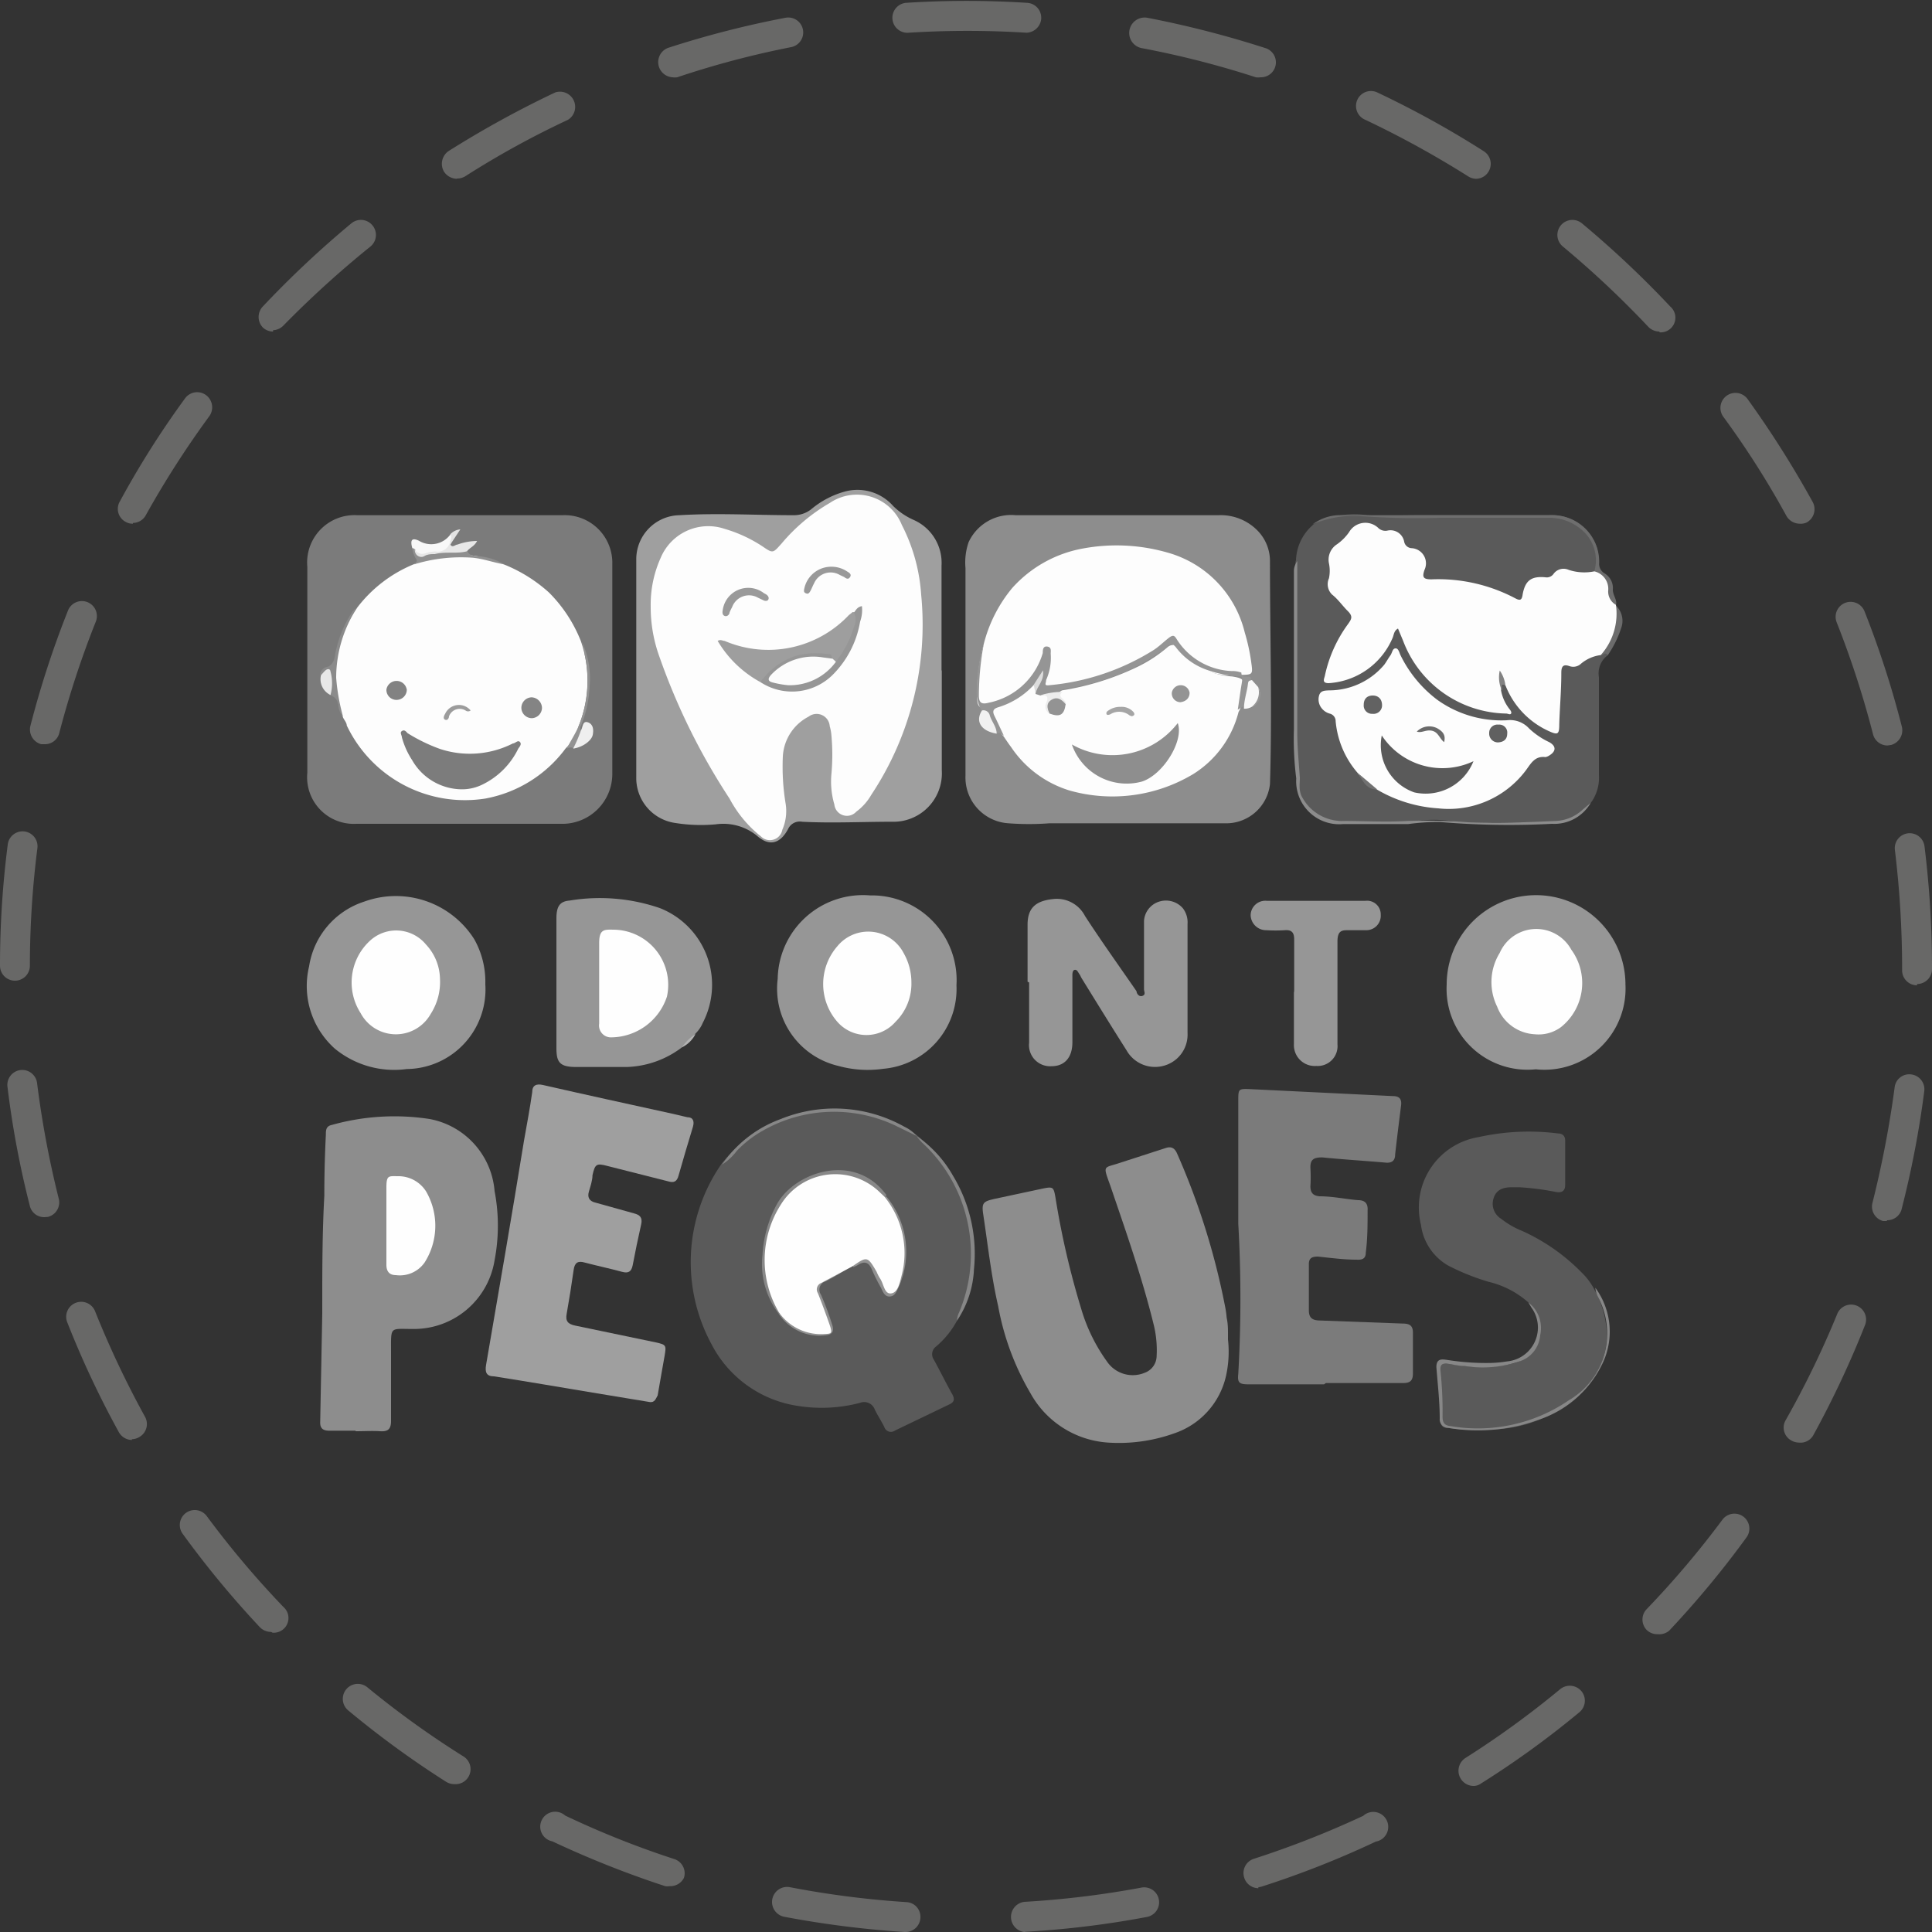 <svg viewBox="0 0 75 75" xmlns="http://www.w3.org/2000/svg"><rect x="0" y="0" width="75" height="75" fill="#333333" stroke="none"/><defs><style>.cls-1{fill:#686867;}.cls-2{fill:#5a5a5a;}.cls-3{fill:#8d8d8d;}.cls-4{fill:#7b7b7b;}.cls-5{fill:#9f9f9f;}.cls-6{fill:#969696;}.cls-7{fill:#8c8c8c;}.cls-8{fill:#878787;}.cls-9{fill:#6e6e6e;}.cls-10{fill:#6c6c6c;}.cls-11{fill:#b2b2b2;}.cls-12{fill:#888;}.cls-13{fill:#919191;}.cls-14{fill:#fdfdfd;}.cls-15{fill:#8b8b8b;}.cls-16{fill:#f8f8f8;}.cls-17{fill:#8f8f8f;}.cls-18{fill:#e7e7e7;}.cls-19{fill:#929292;}.cls-20{fill:#efefef;}.cls-21{fill:#e8e8e8;}.cls-22{fill:#e3e3e3;}.cls-23{fill:#717171;}.cls-24{fill:#828282;}.cls-25{fill:#959595;}.cls-26{fill:#f9f9f9;}.cls-27{fill:#f1f1f1;}.cls-28{fill:#fefefe;}.cls-29{fill:#7c7c7c;}.cls-30{fill:#848484;}.cls-31{fill:#9c9c9c;}.cls-32{fill:#626262;}.cls-33{fill:#606060;}.cls-34{fill:#6a6a6a;}.cls-35{fill:#8e8e8e;}.cls-36{fill:#949494;}.cls-37{fill:#939393;}.cls-38{fill:#a5a5a5;}.cls-39{fill:#ededed;}.cls-40{fill:#dcdcdc;}.cls-41{fill:#9e9e9e;}.cls-42{fill:#9a9a9a;}.cls-43{fill:#999;}.cls-44{fill:#fcfcfc;}</style></defs><title>Icon versatino web 5</title><g data-name="Capa 6" id="Capa_6"><path d="M39.76,75a.59.59,0,0,1,0-1.17,36.14,36.14,0,0,0,4.53-.55.58.58,0,1,1,.21,1.14,36.32,36.32,0,0,1-4.67.57Zm-4.64,0h0a38.2,38.2,0,0,1-4.67-.59.58.58,0,1,1,.21-1.15,36.2,36.2,0,0,0,4.53.58.57.57,0,0,1,.54.61A.58.58,0,0,1,35.12,75Zm13.73-1.7a.58.58,0,0,1-.55-.41.58.58,0,0,1,.37-.73,36.72,36.72,0,0,0,4.25-1.67.58.58,0,1,1,.49,1A36.56,36.56,0,0,1,49,73.23.57.57,0,0,1,48.85,73.26ZM26,73.22a.57.57,0,0,1-.18,0,38.37,38.37,0,0,1-4.38-1.74.58.58,0,1,1,.5-1,35.32,35.32,0,0,0,4.24,1.69.58.58,0,0,1,.37.73A.59.59,0,0,1,26,73.22Zm31.19-3.89a.59.59,0,0,1-.31-1.08,35.75,35.75,0,0,0,3.69-2.68.59.59,0,0,1,.82.08.58.58,0,0,1-.08.82,35.5,35.5,0,0,1-3.81,2.76A.52.52,0,0,1,57.23,69.33Zm-39.56-.07a.61.61,0,0,1-.31-.09,36.9,36.9,0,0,1-3.8-2.77.58.58,0,0,1,.74-.9A35.85,35.85,0,0,0,18,68.19a.58.58,0,0,1,.17.81A.57.57,0,0,1,17.67,69.26Zm46.7-5.82a.59.59,0,0,1-.4-.16.58.58,0,0,1,0-.82A36,36,0,0,0,66.86,59a.58.58,0,1,1,.94.68,37.27,37.27,0,0,1-3,3.62A.59.59,0,0,1,64.37,63.44Zm-53.81-.09a.6.6,0,0,1-.43-.18,37.29,37.29,0,0,1-3-3.63.58.58,0,0,1,.94-.68A36.24,36.24,0,0,0,11,62.38a.57.57,0,0,1-.42,1ZM69.82,56a.6.6,0,0,1-.28-.08.57.57,0,0,1-.22-.79,36.08,36.08,0,0,0,2-4.12.58.58,0,0,1,1.08.43,37.66,37.66,0,0,1-2,4.26A.57.57,0,0,1,69.82,56Zm-64.7-.1a.59.59,0,0,1-.51-.31,36.73,36.73,0,0,1-2-4.26.58.58,0,0,1,.32-.75.58.58,0,0,1,.76.32A37,37,0,0,0,5.63,55a.58.58,0,0,1-.23.79A.57.57,0,0,1,5.12,55.87Zm68.13-8.5H73.1a.58.58,0,0,1-.41-.71,40.22,40.22,0,0,0,.86-4.48.57.57,0,0,1,.65-.5.58.58,0,0,1,.5.65,38,38,0,0,1-.89,4.62A.58.58,0,0,1,73.25,47.37ZM1.72,47.25a.57.57,0,0,1-.56-.43,36.31,36.31,0,0,1-.87-4.63.58.58,0,0,1,.5-.65.58.58,0,0,1,.65.51,38,38,0,0,0,.84,4.48.58.58,0,0,1-.42.71Zm72.7-9a.58.58,0,0,1-.58-.58v-.09A38.33,38.33,0,0,0,73.56,33a.58.58,0,0,1,.5-.65.58.58,0,0,1,.65.51A38.47,38.47,0,0,1,75,37.53v.09A.58.58,0,0,1,74.42,38.2ZM.58,38.07h0A.58.58,0,0,1,0,37.49a36.84,36.84,0,0,1,.3-4.7.58.58,0,1,1,1.15.15,36.33,36.33,0,0,0-.29,4.55A.58.58,0,0,1,.58,38.07Zm72.69-9.13a.58.58,0,0,1-.56-.44,36.62,36.62,0,0,0-1.41-4.34.58.58,0,1,1,1.08-.43,37.13,37.13,0,0,1,1.45,4.48.59.59,0,0,1-.42.71ZM1.74,28.89H1.6a.59.59,0,0,1-.42-.71,37.18,37.18,0,0,1,1.46-4.48.58.58,0,0,1,1.08.43A36.67,36.67,0,0,0,2.3,28.46.57.57,0,0,1,1.74,28.89Zm68.12-8.56a.6.6,0,0,1-.51-.3,34.32,34.32,0,0,0-2.45-3.85.58.58,0,1,1,.94-.69,39.33,39.33,0,0,1,2.53,4,.59.59,0,0,1-.23.79A.55.55,0,0,1,69.86,20.33Zm-64.7,0a.53.53,0,0,1-.28-.07.57.57,0,0,1-.23-.79,35.06,35.06,0,0,1,2.53-4A.58.58,0,0,1,8,15.34a.59.59,0,0,1,.13.81A36.91,36.91,0,0,0,5.66,20,.57.57,0,0,1,5.16,20.3Zm59.26-7.46a.6.6,0,0,1-.43-.18,37.6,37.6,0,0,0-3.32-3.12.58.58,0,0,1,.74-.9,38.77,38.77,0,0,1,3.43,3.23.57.57,0,0,1-.42,1Zm-53.82,0a.58.58,0,0,1-.39-.15.59.59,0,0,1,0-.83,38.65,38.65,0,0,1,3.43-3.22.58.58,0,0,1,.82.08.58.58,0,0,1-.08.82A39.14,39.14,0,0,0,11,12.64.6.6,0,0,1,10.6,12.82ZM57.29,6.94A.59.59,0,0,1,57,6.85a37.73,37.73,0,0,0-4-2.2.58.58,0,1,1,.49-1.05A37.45,37.45,0,0,1,57.6,5.87a.58.58,0,0,1,.18.8A.57.57,0,0,1,57.29,6.94Zm-39.55,0a.61.61,0,0,1-.5-.27.6.6,0,0,1,.18-.81,39.52,39.52,0,0,1,4.13-2.27.59.59,0,0,1,.5,1.06,34.58,34.58,0,0,0-4,2.2A.61.61,0,0,1,17.74,6.93ZM48.93,3a.57.57,0,0,1-.18,0,35.8,35.8,0,0,0-4.42-1.13A.58.58,0,0,1,44.54.69,39.07,39.07,0,0,1,49.1,1.86.58.58,0,0,1,48.93,3ZM26.11,3a.59.59,0,0,1-.18-1.14A37.6,37.6,0,0,1,30.49.69a.58.58,0,1,1,.22,1.14A35.35,35.35,0,0,0,26.29,3,.57.57,0,0,1,26.11,3ZM39.84,1.27h0a36.52,36.52,0,0,0-4.56,0A.58.58,0,1,1,35.17.11a36.85,36.85,0,0,1,4.7,0,.58.58,0,0,1,.55.61A.59.59,0,0,1,39.84,1.27Z" class="cls-1"></path><path d="M37.15,51.27a3.47,3.47,0,0,1-.81,1,.37.37,0,0,0-.09.51c.25.45.47.91.72,1.35.11.21.06.31-.14.4l-2.08,1a.27.27,0,0,1-.42-.13c-.11-.23-.26-.45-.37-.68a.44.44,0,0,0-.58-.26,5.85,5.85,0,0,1-2.39.12,4.52,4.52,0,0,1-3.37-2.4,6.69,6.69,0,0,1,.39-7,5.58,5.58,0,0,1,7.58-1.11h0a5.79,5.79,0,0,1,1.18,1.29,5.37,5.37,0,0,1,1,3.13,6.8,6.8,0,0,1-.16,1.74C37.46,50.61,37.27,50.92,37.15,51.27Z" class="cls-2"></path><path d="M47.67,52a4.3,4.3,0,0,1-.08,1.43,3.06,3.06,0,0,1-2,2.21A6.38,6.38,0,0,1,43,56,3.72,3.72,0,0,1,40,54.08a10.24,10.24,0,0,1-1.25-3.37c-.27-1.17-.4-2.37-.58-3.56-.07-.46,0-.51.44-.61l1.87-.4c.4-.08.42-.06.49.33a32.14,32.14,0,0,0,1,4.33,6.73,6.73,0,0,0,1,2.05,1.21,1.21,0,0,0,1.47.44.7.7,0,0,0,.46-.65,4.11,4.11,0,0,0-.1-1.16c-.45-1.85-1.08-3.64-1.69-5.43-.31-.87-.29-.68.43-.93l1.7-.55c.23-.08.36,0,.45.2a27.8,27.8,0,0,1,1.86,5.91,4,4,0,0,1,.07.48C47.68,51.43,47.67,51.7,47.67,52Z" class="cls-3"></path><path d="M11.93,26v-4A1.84,1.84,0,0,1,13.87,20h6.67c.43,0,.86,0,1.3,0a1.85,1.85,0,0,1,1.93,1.9c0,2.72,0,5.44,0,8.16a1.94,1.94,0,0,1-2,1.92c-2.65,0-5.3,0-7.94,0A1.81,1.81,0,0,1,11.93,30Z" class="cls-4"></path><path d="M62.41,25.44a.87.87,0,0,0-.34.85c0,1.27,0,2.53,0,3.8a1.64,1.64,0,0,1-.31,1.07,2,2,0,0,1-1.64.78c-.73,0-1.47,0-2.2,0a7.33,7.33,0,0,1-1.62-.07,4.65,4.65,0,0,0-1.29,0,19.92,19.92,0,0,1-3.09,0,1.73,1.73,0,0,1-1.47-1.07.57.57,0,0,1-.07-.22c-.11-1.71-.12-3.43-.07-5.15,0-1.15,0-2.29,0-3.44a.43.43,0,0,1,0-.25A1.9,1.9,0,0,1,51,20.35,3.41,3.41,0,0,1,53.08,20c.65.05,1.31,0,2,0h5A1.86,1.86,0,0,1,62,21.29a2.15,2.15,0,0,1,0,1,1.18,1.18,0,0,1-.9.11.7.7,0,0,0-.78.14c-.1.11-.24.09-.37.09a.6.6,0,0,0-.69.5c-.11.39-.22.45-.58.27a6.56,6.56,0,0,0-3.08-.69,1.21,1.21,0,0,1-.19,0c-.3,0-.38-.15-.33-.43.1-.55.06-.64-.46-.81a.41.41,0,0,1-.26-.27.53.53,0,0,0-.55-.37.75.75,0,0,1-.45-.16.56.56,0,0,0-.83.12,3.18,3.18,0,0,1-.56.54.48.48,0,0,0-.22.42c0,.32,0,.64,0,1a.4.4,0,0,0,.14.35c.26.16.38.45.58.65a.41.41,0,0,1,0,.62,5.1,5.1,0,0,0-.77,1.57c0,.12-.13.25,0,.36s.25,0,.37,0A2.61,2.61,0,0,0,53.9,24.7a1.42,1.42,0,0,0,.08-.18.27.27,0,0,1,.25-.18.26.26,0,0,1,.24.19c.06.15.13.3.2.45a4,4,0,0,0,3.39,2.54c.27,0,.32,0,.21-.29a2,2,0,0,1-.16-.49c.06-.19.13-.36.38-.27s.15.18.21.28a3.07,3.07,0,0,0,1.23,1.34c.29.16.38.1.43-.21a11.63,11.63,0,0,0,.06-1.56c0-.52.08-.59.59-.62a.67.67,0,0,0,.31-.1,2.83,2.83,0,0,1,.79-.36C62.25,25.25,62.47,25.15,62.41,25.44Z" class="cls-2"></path><path d="M43.37,20c1.32,0,2.63,0,3.94,0a2,2,0,0,1,1.48.57,1.69,1.69,0,0,1,.51,1.22c0,2.89.09,5.77,0,8.65a1.71,1.71,0,0,1-1.64,1.52c-.41,0-.82,0-1.24,0H40.74a10.55,10.55,0,0,1-1.59,0,1.78,1.78,0,0,1-1.67-1.84c0-2.69,0-5.38,0-8.07a2.42,2.42,0,0,1,.12-1A1.82,1.82,0,0,1,39.43,20Z" class="cls-3"></path><path d="M25.24,54.43,23,54.06c-1.27-.21-2.54-.43-3.82-.63-.3,0-.36-.16-.31-.45.5-2.9,1-5.79,1.47-8.69.11-.63.23-1.25.32-1.89,0-.27.16-.34.42-.28,1.66.38,3.32.74,5,1.11l.6.14c.23,0,.28.16.22.37-.19.63-.38,1.26-.56,1.9-.06.22-.17.29-.4.22l-2.37-.6c-.42-.11-.47-.07-.57.36,0,.21-.08.43-.14.64s0,.37.27.43l1.47.41c.24.06.35.16.29.43q-.18.8-.33,1.59c-.05.25-.17.32-.42.25-.48-.13-1-.24-1.45-.36-.25-.07-.38,0-.42.28-.08.57-.17,1.14-.27,1.7-.06.3.05.41.33.47l3.12.65c.41.09.42.11.35.52s-.18,1-.27,1.54C25.45,54.32,25.41,54.44,25.24,54.43Z" class="cls-5"></path><path d="M13.79,55.54h-1c-.24,0-.37-.08-.36-.34L12.51,51c0-.08,0-.15,0-.23,0-1.45,0-2.9.08-4.35q0-1.19.06-2.37c0-.17,0-.33.23-.38a9,9,0,0,1,3.8-.23,3.1,3.1,0,0,1,2.52,2.8,7.11,7.11,0,0,1,0,2.68A3.17,3.17,0,0,1,16,51.59c-.87,0-.82-.11-.82.87s0,1.8,0,2.7c0,.31-.11.42-.42.4s-.63,0-.94,0Z" class="cls-3"></path><path d="M51.4,53.74H48.47c-.36,0-.44-.06-.4-.41a51.37,51.37,0,0,0,0-5.82c0-1.59,0-3.18,0-4.77,0-.47,0-.48.47-.46l5.53.27c.25,0,.35.11.32.36-.08.64-.16,1.27-.23,1.9,0,.27-.15.35-.4.32-.81-.07-1.63-.12-2.43-.2-.32,0-.47.07-.46.41a5.78,5.78,0,0,1,0,.71c0,.26.11.37.36.39.5,0,1,.11,1.49.15.27,0,.39.13.37.41,0,.54,0,1.08-.07,1.62,0,.27-.17.29-.37.28-.5,0-1-.07-1.49-.12-.26,0-.36.08-.35.33,0,.59,0,1.17,0,1.76,0,.26.11.38.39.39l3.25.12c.3,0,.41.1.4.4q0,.77,0,1.53c0,.28-.1.38-.38.38h-3Z" class="cls-4"></path><path d="M36.56,26c0,1.3,0,2.6,0,3.9a1.88,1.88,0,0,1-1.94,2c-1.16,0-2.32.06-3.48,0a.5.5,0,0,0-.55.29c-.31.57-.73.68-1.21.25A2.07,2.07,0,0,0,27.79,32a6.27,6.27,0,0,1-1.56-.05,1.76,1.76,0,0,1-1.53-1.79c0-2.81,0-5.61,0-8.42A1.71,1.71,0,0,1,26.38,20c1.47-.09,2.95,0,4.42,0a1.08,1.08,0,0,0,.69-.23,3.44,3.44,0,0,1,1.28-.68,1.85,1.85,0,0,1,1.9.55,2.64,2.64,0,0,0,.79.54,1.82,1.82,0,0,1,1.09,1.78c0,1.37,0,2.73,0,4.1Z" class="cls-5"></path><path d="M59.33,50.56a3.56,3.56,0,0,0-1.54-.8,8.88,8.88,0,0,1-1.57-.63,2.14,2.14,0,0,1-1.06-1.59,2.77,2.77,0,0,1,2.25-3.4A9,9,0,0,1,60.48,44c.17,0,.28.09.28.28V46c0,.26-.16.31-.37.27A10.44,10.44,0,0,0,59,46.09h-.33c-.31,0-.59.09-.69.43a.68.68,0,0,0,.29.79,3.29,3.29,0,0,0,.81.47,7.6,7.6,0,0,1,2.33,1.63,2.54,2.54,0,0,1,.5.68,3.85,3.85,0,0,1,.47,1.76,3,3,0,0,1-.88,2.07,5.07,5.07,0,0,1-3.81,1.57,6.74,6.74,0,0,1-1.49-.06c-.19,0-.28-.09-.28-.28a13.75,13.75,0,0,0-.13-2c0-.18.08-.24.24-.23l.77.1a5.42,5.42,0,0,0,1.84-.07A1.38,1.38,0,0,0,59.33,50.56Z" class="cls-2"></path><path d="M39.89,38.11V35.9c0-.66.32-.93,1-1a1.23,1.23,0,0,1,1.23.66c.65,1,1.33,1.95,2,2.92,0,.08.09.23.23.18s.06-.17.06-.26c0-.88,0-1.76,0-2.64A.84.84,0,0,1,45,35a.87.87,0,0,1,.92.26.9.9,0,0,1,.18.61c0,1.41,0,2.82,0,4.23a1.25,1.25,0,0,1-.88,1.26,1.27,1.27,0,0,1-1.49-.59c-.59-.93-1.17-1.87-1.75-2.81l-.06-.12c-.06-.07-.1-.21-.2-.19s-.09.18-.09.27c0,.85,0,1.7,0,2.54,0,.59-.3.93-.81.93a.82.82,0,0,1-.87-.91c0-.78,0-1.56,0-2.34Z" class="cls-6"></path><path d="M56.16,38.22a3.47,3.47,0,1,1,6.94,0,3.15,3.15,0,0,1-3.48,3.29A3.14,3.14,0,0,1,56.16,38.22Z" class="cls-6"></path><path d="M18.84,38.21a3.09,3.09,0,0,1-3.05,3.29A3.63,3.63,0,0,1,13,40.71a3.26,3.26,0,0,1-1-3.2A3.14,3.14,0,0,1,14.14,35a3.6,3.6,0,0,1,4.27,1.46A3.36,3.36,0,0,1,18.84,38.21Z" class="cls-6"></path><path d="M37.13,38.25a3.11,3.11,0,0,1-2.84,3.24,4.25,4.25,0,0,1-1.74-.11A3.08,3.08,0,0,1,30.19,38a3.31,3.31,0,0,1,3.59-3.24A3.29,3.29,0,0,1,37.13,38.25Z" class="cls-6"></path><path d="M26.47,40.66a3.72,3.72,0,0,1-2.12.76c-.67,0-1.34,0-2,0s-.75-.22-.75-.76c0-1.66,0-3.31,0-5,0-.46.12-.67.51-.7a7.18,7.18,0,0,1,3.5.29,3.2,3.2,0,0,1,1.67,4.46,1.23,1.23,0,0,1-.27.4A4.33,4.33,0,0,1,26.47,40.66Z" class="cls-6"></path><path d="M50.24,38.47c0-.67,0-1.35,0-2,0-.26-.09-.38-.36-.36a5.77,5.77,0,0,1-.72,0,.6.6,0,0,1-.61-.59.57.57,0,0,1,.63-.55H53a.53.53,0,0,1,.6.54.56.56,0,0,1-.57.6c-.23,0-.46,0-.69,0s-.42,0-.42.44c0,1.07,0,2.14,0,3.21,0,.26,0,.52,0,.78a.77.77,0,0,1-.82.84.81.81,0,0,1-.87-.85c0-.68,0-1.36,0-2Z" class="cls-6"></path><path d="M50.36,21.78v1.11c0,1.85,0,3.7,0,5.55,0,.58.06,1.17.1,1.75,0,.27-.06.53.12.81a1.76,1.76,0,0,0,1.54.87c.84,0,1.69.05,2.53,0a20.09,20.09,0,0,1,2.33.05c1.14.05,2.28,0,3.42-.05a1.64,1.64,0,0,0,1.05-.45l.3-.25a1.63,1.63,0,0,1-1.5.81,31.59,31.59,0,0,1-4.35-.07,8.56,8.56,0,0,0-1.23.08c-.84,0-1.69,0-2.53,0a1.67,1.67,0,0,1-1.82-1.77,12.22,12.22,0,0,1-.09-1.91c0-1.26,0-2.51,0-3.77,0-.8,0-1.6,0-2.4A.7.7,0,0,1,50.36,21.78Z" class="cls-7"></path><path d="M59.33,50.56a1.25,1.25,0,0,1,.46,1.27,1.16,1.16,0,0,1-.75,1,4.45,4.45,0,0,1-2.17.2c-.23,0-.45-.06-.68-.09s-.29.06-.27.28A15.17,15.17,0,0,1,56,55c0,.23.08.34.31.36a6.25,6.25,0,0,0,4.59-1,3,3,0,0,0,1.14-4,1,1,0,0,1-.11-.37,2.87,2.87,0,0,1,.25,3,4.2,4.2,0,0,1-2.47,2.13,6.9,6.9,0,0,1-3.49.31.33.33,0,0,1-.33-.36c0-.67-.08-1.34-.13-2,0-.33.2-.31.41-.28a9.5,9.5,0,0,0,1.68.12,4.62,4.62,0,0,0,.65-.06,1.32,1.32,0,0,0,.95-2.09Z" class="cls-8"></path><path d="M61.87,22.25a1.55,1.55,0,0,0-.31-1.53,1.93,1.93,0,0,0-1.48-.62c-1.4,0-2.8,0-4.19,0a29,29,0,0,1-3-.06,4,4,0,0,0-1.94.32A1.78,1.78,0,0,1,52.12,20c2.7,0,5.4,0,8.1,0a1.81,1.81,0,0,1,1.86,1.85.43.43,0,0,0,.21.41.66.66,0,0,1,.32.63c0,.23.18.39.12.61l0,0a.37.37,0,0,1-.41-.33,1.1,1.1,0,0,0-.4-.81S61.86,22.29,61.87,22.25Z" class="cls-9"></path><path d="M35.59,44.1l-.82-.4a5.57,5.57,0,0,0-5.17.2,4.26,4.26,0,0,0-1,.78,2.22,2.22,0,0,1-.57.53,4.7,4.7,0,0,1,2.28-1.77,5.55,5.55,0,0,1,4.8.3A1.49,1.49,0,0,1,35.59,44.1Z" class="cls-8"></path><path d="M37.15,51.27a.82.82,0,0,1,.09-.34,5.87,5.87,0,0,0-1.45-6.58,2.52,2.52,0,0,1-.21-.25A4.62,4.62,0,0,1,37,45.65a5.85,5.85,0,0,1,.81,3.61A3.89,3.89,0,0,1,37.15,51.27Z" class="cls-8"></path><path d="M62.41,25.44c-.08-.15-.18,0-.27,0s0-.18,0-.27c.18-.49.55-.93.45-1.51,0-.08.06-.13.12-.17h0a.82.82,0,0,1,.25.81A4.12,4.12,0,0,1,62.41,25.44Z" class="cls-10"></path><path d="M26.47,40.66a1.88,1.88,0,0,1,.53-.52A1.16,1.16,0,0,1,26.47,40.66Z" class="cls-11"></path><path d="M30.23,51a3.19,3.19,0,0,1-.63-2.29,4.63,4.63,0,0,1,.58-2c.71-1.22,3-2,4.23-.32a.1.1,0,0,1-.07.07c-.17.05-.26-.08-.36-.17a2.33,2.33,0,0,0-3.54.53,3.85,3.85,0,0,0-.19,3.75c.05.11.12.21.06.34A.16.16,0,0,1,30.23,51Z" class="cls-12"></path><path d="M34.33,46.45h.08A3.36,3.36,0,0,1,34.87,50c-.07.14-.13.32-.33.33s-.27-.19-.34-.34a6.53,6.53,0,0,1-.35-.7c-.12-.29-.29-.35-.55-.18a1.42,1.42,0,0,1-.18.08l0,0c0-.33.26-.33.45-.42s.31.06.4.2.25.48.38.71.09.22.22.21.17-.13.2-.23A3.19,3.19,0,0,0,34.48,47C34.39,46.82,34.23,46.67,34.33,46.45Z" class="cls-13"></path><path d="M30.23,51V51c.18-.11.25.06.34.15a1.78,1.78,0,0,0,1,.51c.35,0,.45-.08.33-.43s-.24-.65-.36-1-.07-.34.11-.46a8.34,8.34,0,0,1,1.13-.63.21.21,0,0,1,.27,0l0,0a7.6,7.6,0,0,1-1,.6.34.34,0,0,0-.18.52,11.31,11.31,0,0,1,.43,1.15c.1.29,0,.41-.28.43A1.89,1.89,0,0,1,30.23,51Z" class="cls-13"></path><path d="M13.85,23.61a5.27,5.27,0,0,1,2.2-1.7,4.26,4.26,0,0,1,3.51,0A5.84,5.84,0,0,1,21.31,23a5.54,5.54,0,0,1,1.24,1.89,4.72,4.72,0,0,1-.1,3.33,1.84,1.84,0,0,1-.49.83A5,5,0,0,1,18.84,31a5.08,5.08,0,0,1-5.38-2.84c0-.1-.09-.2-.14-.3A4.27,4.27,0,0,1,13,26.18,4.89,4.89,0,0,1,13.85,23.61Z" class="cls-14"></path><path d="M13.85,23.61a5,5,0,0,0-.8,2.7,7.81,7.81,0,0,0,.27,1.52.82.82,0,0,1-.19-.47.43.43,0,0,0-.34-.38,4,4,0,0,1-.11-.52c0-.13-.12-.19-.22-.25s.08-.3.23-.32.29-.21.31-.43a4.5,4.5,0,0,1,.64-1.65A.41.41,0,0,1,13.85,23.61Z" class="cls-15"></path><path d="M16,21.26c-.06-.23-.06-.42.26-.27a.92.92,0,0,0,1.23-.25c.24.07.06.19,0,.29,0,.39-.27.49-.62.5a4.2,4.2,0,0,0-.47.08c-.15,0-.28,0-.32-.18S16,21.32,16,21.26Z" class="cls-16"></path><path d="M16,21.26l.12.07c0,.23.16.28.38.21.41-.11.83-.12,1.24-.22a.42.42,0,0,1,.41.08c.07.17.22.17.37.19a2.3,2.3,0,0,1,1.06.32c-.42-.07-.81-.22-1.24-.26a6.21,6.21,0,0,0-2.27.26c.06-.07.17-.11.07-.23A1.1,1.1,0,0,1,16,21.26Z" class="cls-17"></path><path d="M18.13,21.4c-.41.11-.84,0-1.25.11-.13,0-.28,0-.41.08s-.37,0-.37-.26a.34.34,0,0,0,.41.15,1.18,1.18,0,0,1,.41-.07.49.49,0,0,0,.56-.41.11.11,0,0,1,0,.14c.09.14.19,0,.28,0a2.28,2.28,0,0,1,.76-.14C18.42,21.21,18.23,21.26,18.13,21.4Z" class="cls-18"></path><path d="M22,29.07c.15-.32.36-.61.49-.95a4.66,4.66,0,0,0,.2-2.74c0-.15-.07-.31-.1-.47a3.4,3.4,0,0,1,.3,1.72,4.6,4.6,0,0,1-.36,1.6c0,.07,0,.14.06.13.14.26.06.46-.3.7A.24.24,0,0,0,22,29.07Z" class="cls-19"></path><path d="M22.25,29.06a5.46,5.46,0,0,0,.3-.7c.08-.13.06-.39.27-.32s.23.29.19.49S22.66,29,22.25,29.06Z" class="cls-20"></path><path d="M12.46,26.21c.06-.06.11-.13.18-.19s.18-.07.19.05a1.75,1.75,0,0,1,0,.91A.68.68,0,0,1,12.46,26.21Z" class="cls-21"></path><path d="M17.48,21.14V21a.23.23,0,0,0,0-.26.6.6,0,0,1,.39-.19Z" class="cls-22"></path><path d="M62.73,23.48a2.41,2.41,0,0,1-.59,1.95,1.48,1.48,0,0,0-.76.33.44.44,0,0,1-.45.1c-.28-.1-.32.05-.32.27,0,.67-.06,1.33-.08,2,0,.39-.06.41-.43.24a3.24,3.24,0,0,1-1.66-1.77c-.06,0,0-.15-.1-.14s-.07.1-.07.15,0,.13,0,.19a1.67,1.67,0,0,0,.33.73s.1.11.06.17-.12,0-.19,0a4.36,4.36,0,0,1-4-2.82l-.2-.48c-.15.08-.16.23-.2.34a2.89,2.89,0,0,1-2.49,1.78c-.27,0-.18-.16-.15-.28a5.21,5.21,0,0,1,.89-2c.14-.2.22-.3,0-.52s-.37-.45-.61-.64a.56.56,0,0,1-.12-.63,1.42,1.42,0,0,0,0-.58.71.71,0,0,1,.31-.74,1.91,1.91,0,0,0,.47-.47.73.73,0,0,1,1.15-.15.4.4,0,0,0,.33.09.54.54,0,0,1,.66.43.31.31,0,0,0,.29.25.59.59,0,0,1,.5.84c-.1.29-.05.37.27.37a6.4,6.4,0,0,1,3.26.74c.19.1.25.06.28-.16.1-.54.34-.71.88-.66a.32.32,0,0,0,.31-.12.48.48,0,0,1,.59-.17,1.93,1.93,0,0,0,1,.06.7.7,0,0,1,.54.75A.59.59,0,0,0,62.73,23.48Z" class="cls-14"></path><path d="M52.7,30a3.54,3.54,0,0,1-.85-2,.3.3,0,0,0-.24-.3.61.61,0,0,1-.29-.19.55.55,0,0,1-.11-.52c.06-.19.23-.18.38-.19a2.79,2.79,0,0,0,2.15-1c.08-.11.15-.24.23-.35s.08-.27.2-.28.15.17.2.27a4.8,4.8,0,0,0,1.43,1.73,4.27,4.27,0,0,0,2.7.79,1,1,0,0,1,.86.32,3,3,0,0,0,.78.53c.27.15.28.35,0,.52a.39.39,0,0,1-.15.06c-.41-.05-.56.25-.76.52a3.74,3.74,0,0,1-3.4,1.47,5.37,5.37,0,0,1-2.36-.72A1.87,1.87,0,0,1,52.7,30Z" class="cls-14"></path><path d="M52.7,30l.77.65C53,30.65,52.9,30.27,52.7,30Z" class="cls-23"></path><path d="M58.3,26.8a1.23,1.23,0,0,1-.08-.77,1.27,1.27,0,0,1,.22.57C58.18,26.51,58.37,26.74,58.3,26.8Z" class="cls-24"></path><path d="M38.19,25a5.51,5.51,0,0,1,1.11-2.18A4.84,4.84,0,0,1,42,21.3a7.17,7.17,0,0,1,3.32.15,4.26,4.26,0,0,1,3,3.1,7.49,7.49,0,0,1,.25,1.14c.07.5.07.5-.41.51a2.71,2.71,0,0,1-2.42-.95c-.29-.32-.26-.33-.61-.06a7.41,7.41,0,0,1-2.8,1.3,11.39,11.39,0,0,1-1.63.3c-.26,0-.33,0-.23-.29a1.63,1.63,0,0,0,.1-.83,1.74,1.74,0,0,0-.32.42,2.89,2.89,0,0,1-1.92,1.36c-.26.08-.39,0-.4-.34A7.34,7.34,0,0,1,38.19,25Z" class="cls-14"></path><path d="M48.08,27.64a4,4,0,0,1-1.76,2.41,6.1,6.1,0,0,1-4.79.64A4.21,4.21,0,0,1,39.25,29c-.1-.13-.19-.27-.28-.4a3,3,0,0,1-.48-.79c-.08-.16-.09-.31.11-.36a4.09,4.09,0,0,0,1.47-.88c.16,0,.22.12.31.2a.22.22,0,0,0,.13.1.31.31,0,0,1,.3.37.37.37,0,0,0,.08.3c.19.11.25,0,.23-.16s-.19-.44.11-.58a10.51,10.51,0,0,0,2.9-.9,5.37,5.37,0,0,0,1.15-.74c.19-.18.33-.13.46,0a2.88,2.88,0,0,0,2.09,1.1c.44.07.5.13.48.56A1.84,1.84,0,0,1,48.08,27.64Z" class="cls-14"></path><path d="M40.39,27l-.19-.06c0-.24.11-.42.2-.63a.38.38,0,0,1-.27.28,3.1,3.1,0,0,1-1.36.86c-.21.06-.26.15-.16.35s.24.51.36.76c-.09-.05-.16-.17-.28-.07-.29-.24-.37-.61-.57-.9a1.27,1.27,0,0,1-.2-.83A6,6,0,0,1,38.19,25,11.11,11.11,0,0,0,38,27c0,.29.11.35.38.28a2.75,2.75,0,0,0,2.1-1.93c0-.1,0-.28.18-.25s.12.19.13.3a2.11,2.11,0,0,1-.18,1c0,.12-.1.23.12.2a9.17,9.17,0,0,0,4.06-1.37c.2-.13.37-.3.56-.45s.24-.12.34.05a2.65,2.65,0,0,0,2.12,1.22,1,1,0,0,1,.38.06c0,.27.28.09.38.2a5,5,0,0,1-.09.77.53.53,0,0,1-.22.34l-.21.13c.05-.32.09-.64.15-1s0-.28-.22-.3a4.68,4.68,0,0,1-1.11-.24,2.57,2.57,0,0,1-1.22-.88c-.11-.14-.21-.16-.35,0a8.35,8.35,0,0,1-3.77,1.57l-.32.07C41,27.08,40.67,26.91,40.39,27Z" class="cls-25"></path><path d="M48.29,27.51c0-.27.08-.54.13-.8s0-.27.18-.31l.24.27a.56.56,0,0,1-.25.77A.51.51,0,0,1,48.29,27.51Z" class="cls-26"></path><path d="M38.12,27.58a.25.25,0,0,1,.3.18c.07.25.27.45.27.72C38.08,28.38,37.85,28,38.12,27.58Z" class="cls-27"></path><path d="M48.59,27.44a.71.71,0,0,0,.25-.77C49,27,48.94,27.28,48.59,27.44Z" class="cls-25"></path><path d="M15,47.59c0-.49,0-1,0-1.49s.09-.44.45-.44a1.27,1.27,0,0,1,1.09.59A2.66,2.66,0,0,1,16.49,49a1.17,1.17,0,0,1-1.12.5c-.25,0-.37-.14-.37-.4,0-.51,0-1,0-1.53Z" class="cls-28"></path><path d="M25.26,23.55a4.43,4.43,0,0,1,.39-1.9,2,2,0,0,1,2.48-1.12,5.45,5.45,0,0,1,1.47.68c.41.28.4.27.74-.11a7.13,7.13,0,0,1,1.88-1.58,1.88,1.88,0,0,1,2.79.86,6.9,6.9,0,0,1,.75,2.71,11.94,11.94,0,0,1-1.94,7.77,2.11,2.11,0,0,1-.58.65.49.49,0,0,1-.85-.28A3.16,3.16,0,0,1,32.28,30a8.19,8.19,0,0,0,0-1.4,1.85,1.85,0,0,0-.07-.41.51.51,0,0,0-.82-.37,1.85,1.85,0,0,0-1,1.54,8.81,8.81,0,0,0,.11,1.85,1.81,1.81,0,0,1-.13,1,.49.49,0,0,1-.83.26A4.66,4.66,0,0,1,28.32,31a25.18,25.18,0,0,1-2.73-5.53A5.64,5.64,0,0,1,25.26,23.55Z" class="cls-14"></path><path d="M59.58,40.15a1.65,1.65,0,0,1-1.46-1.07,2.16,2.16,0,0,1,.1-2.09A1.55,1.55,0,0,1,61,36.87a2.19,2.19,0,0,1-.4,3A1.46,1.46,0,0,1,59.58,40.15Z" class="cls-28"></path><path d="M17.08,38a2.29,2.29,0,0,1-.36,1.36A1.55,1.55,0,0,1,14,39.33a2.2,2.2,0,0,1,.34-2.79,1.5,1.5,0,0,1,2.2.13A2,2,0,0,1,17.08,38Z" class="cls-28"></path><path d="M35.38,38.13a2.07,2.07,0,0,1-.61,1.53,1.5,1.5,0,0,1-2.27,0,2.23,2.23,0,0,1,0-2.92,1.55,1.55,0,0,1,2.58.26A2.29,2.29,0,0,1,35.38,38.13Z" class="cls-28"></path><path d="M23.26,38.15c0-.51,0-1,0-1.53s.17-.54.54-.53a2.14,2.14,0,0,1,2.09,2.6,2.3,2.3,0,0,1-2.15,1.58.46.46,0,0,1-.48-.53C23.26,39.21,23.26,38.68,23.26,38.15Z" class="cls-28"></path><path d="M33.09,49.16l-1.2.64a.27.27,0,0,0-.14.4c.16.4.31.81.45,1.21s.06.36-.26.38a2,2,0,0,1-1.7-.84,4,4,0,0,1,.08-4.2,2.48,2.48,0,0,1,3.85-.45l.16.15A3.46,3.46,0,0,1,35,49.52c-.07.27-.14.66-.41.69s-.28-.39-.44-.6a1.79,1.79,0,0,1-.12-.24C33.68,48.77,33.66,48.76,33.09,49.16Z" class="cls-28"></path><path d="M17.87,30.64A2.24,2.24,0,0,1,16,29.51a3.11,3.11,0,0,1-.4-.89c0-.08-.09-.18,0-.24s.15,0,.22.08a6.57,6.57,0,0,0,1.25.61,3.69,3.69,0,0,0,2.84-.21c.09,0,.19-.14.27-.06s0,.18-.06.26a3,3,0,0,1-1.4,1.4A1.79,1.79,0,0,1,17.87,30.64Z" class="cls-29"></path><path d="M15.79,26.73a.4.4,0,0,1-.4.44.39.39,0,0,1-.39-.4.4.4,0,0,1,.79,0Z" class="cls-24"></path><path d="M20.65,27.88a.41.41,0,0,1-.41-.38.41.41,0,0,1,.39-.43.42.42,0,0,1,.41.41A.41.41,0,0,1,20.65,27.88Z" class="cls-30"></path><path d="M18.27,27.58a.16.16,0,0,1-.2,0,.44.44,0,0,0-.64.23c0,.07-.06.17-.15.13s-.05-.15,0-.23A.59.59,0,0,1,18.27,27.58Z" class="cls-31"></path><path d="M53.64,28.55a2.82,2.82,0,0,0,3.56,1,2,2,0,0,1-2.3,1.21A1.94,1.94,0,0,1,53.64,28.55Z" class="cls-2"></path><path d="M53.29,27c.21,0,.35.13.36.35a.33.33,0,0,1-.37.36.32.32,0,0,1-.34-.35C52.94,27.12,53.08,27,53.29,27Z" class="cls-32"></path><path d="M58.15,28.82a.34.34,0,0,1-.34-.36.32.32,0,0,1,.36-.33.31.31,0,0,1,.34.35C58.51,28.7,58.37,28.81,58.15,28.82Z" class="cls-33"></path><path d="M55,28.4a.68.68,0,0,1,.79-.13c.19.11.35.24.27.54-.18-.14-.22-.38-.46-.44S55.19,28.47,55,28.4Z" class="cls-34"></path><path d="M41.61,28.9a3.2,3.2,0,0,0,4.11-.83c.25.68-.56,2-1.39,2.27A2.25,2.25,0,0,1,41.61,28.9Z" class="cls-35"></path><path d="M45.82,27.26a.34.34,0,0,1-.33-.37.35.35,0,0,1,.69,0C46.18,27.13,46,27.24,45.82,27.26Z" class="cls-36"></path><path d="M41.37,27.33c-.06.43-.22.52-.63.37-.16-.25-.13-.55.08-.64S41.24,27.13,41.37,27.33Z" class="cls-37"></path><path d="M43.51,27.44a.61.61,0,0,1,.49.2s.08.09,0,.14-.1,0-.14,0a.65.65,0,0,0-.76-.05s-.11.05-.14,0,0-.11.07-.15A.8.8,0,0,1,43.51,27.44Z" class="cls-38"></path><path d="M41.37,27.33c-.15-.16-.31-.3-.54-.17s-.18.34-.09.54a.31.31,0,0,1-.12-.42c.1-.26,0-.3-.23-.29a2.74,2.74,0,0,1,.85-.13C41,27.08,41.42,27.15,41.37,27.33Z" class="cls-39"></path><path d="M40.13,26.58l.36-.56c.06.41-.24.62-.29.91Z" class="cls-40"></path><path d="M29.52,26.48a4.32,4.32,0,0,1-1.66-1.6c.12-.07.19,0,.27,0a4.3,4.3,0,0,0,4.82-1l.15-.12c.14,0,.22.11.19.24a3.37,3.37,0,0,1-.79,1.71.44.44,0,0,1-.25-.06.55.55,0,0,0-.5-.22,2.46,2.46,0,0,0-1.91.85A.39.39,0,0,1,29.52,26.48Z" class="cls-41"></path><path d="M29.52,26.48a2.74,2.74,0,0,1,1.31-1,2.93,2.93,0,0,1,1.28-.09c.15,0,.16,0,.19.17s-.25.12-.4.1a2.24,2.24,0,0,0-1.49.33c-.1.06-.26.12-.22.28s.21.14.34.15a2,2,0,0,0,1.58-.6c.1-.09.19-.18.34-.14a3.87,3.87,0,0,0,.7-1.35.62.62,0,0,0,0-.55c.08-.1.13-.22.31-.25a1.34,1.34,0,0,1-.07.6,3.81,3.81,0,0,1-1,2A2.24,2.24,0,0,1,29.52,26.48Z" class="cls-6"></path><path d="M29.84,23.21c0,.11-.09.14-.19.1l-.23-.11a.7.7,0,0,0-1,.37,2,2,0,0,0-.1.21c0,.07-.09.17-.19.13s-.09-.15-.07-.25a1,1,0,0,1,1.6-.63C29.74,23.07,29.82,23.11,29.84,23.21Z" class="cls-42"></path><path d="M32.29,22a1.1,1.1,0,0,1,.59.18c.08.05.19.11.12.22s-.15.06-.23,0l-.17-.08a.7.7,0,0,0-1,.33c-.05.09-.09.2-.14.29s-.09.13-.18.09-.07-.1-.06-.17A1.07,1.07,0,0,1,32.29,22Z" class="cls-43"></path><path d="M32.45,25.69a2.21,2.21,0,0,1-1.85.91,3.7,3.7,0,0,1-.58-.1c-.24-.05-.21-.17-.08-.31a2.25,2.25,0,0,1,2-.67l.38.05Z" class="cls-44"></path></g></svg>